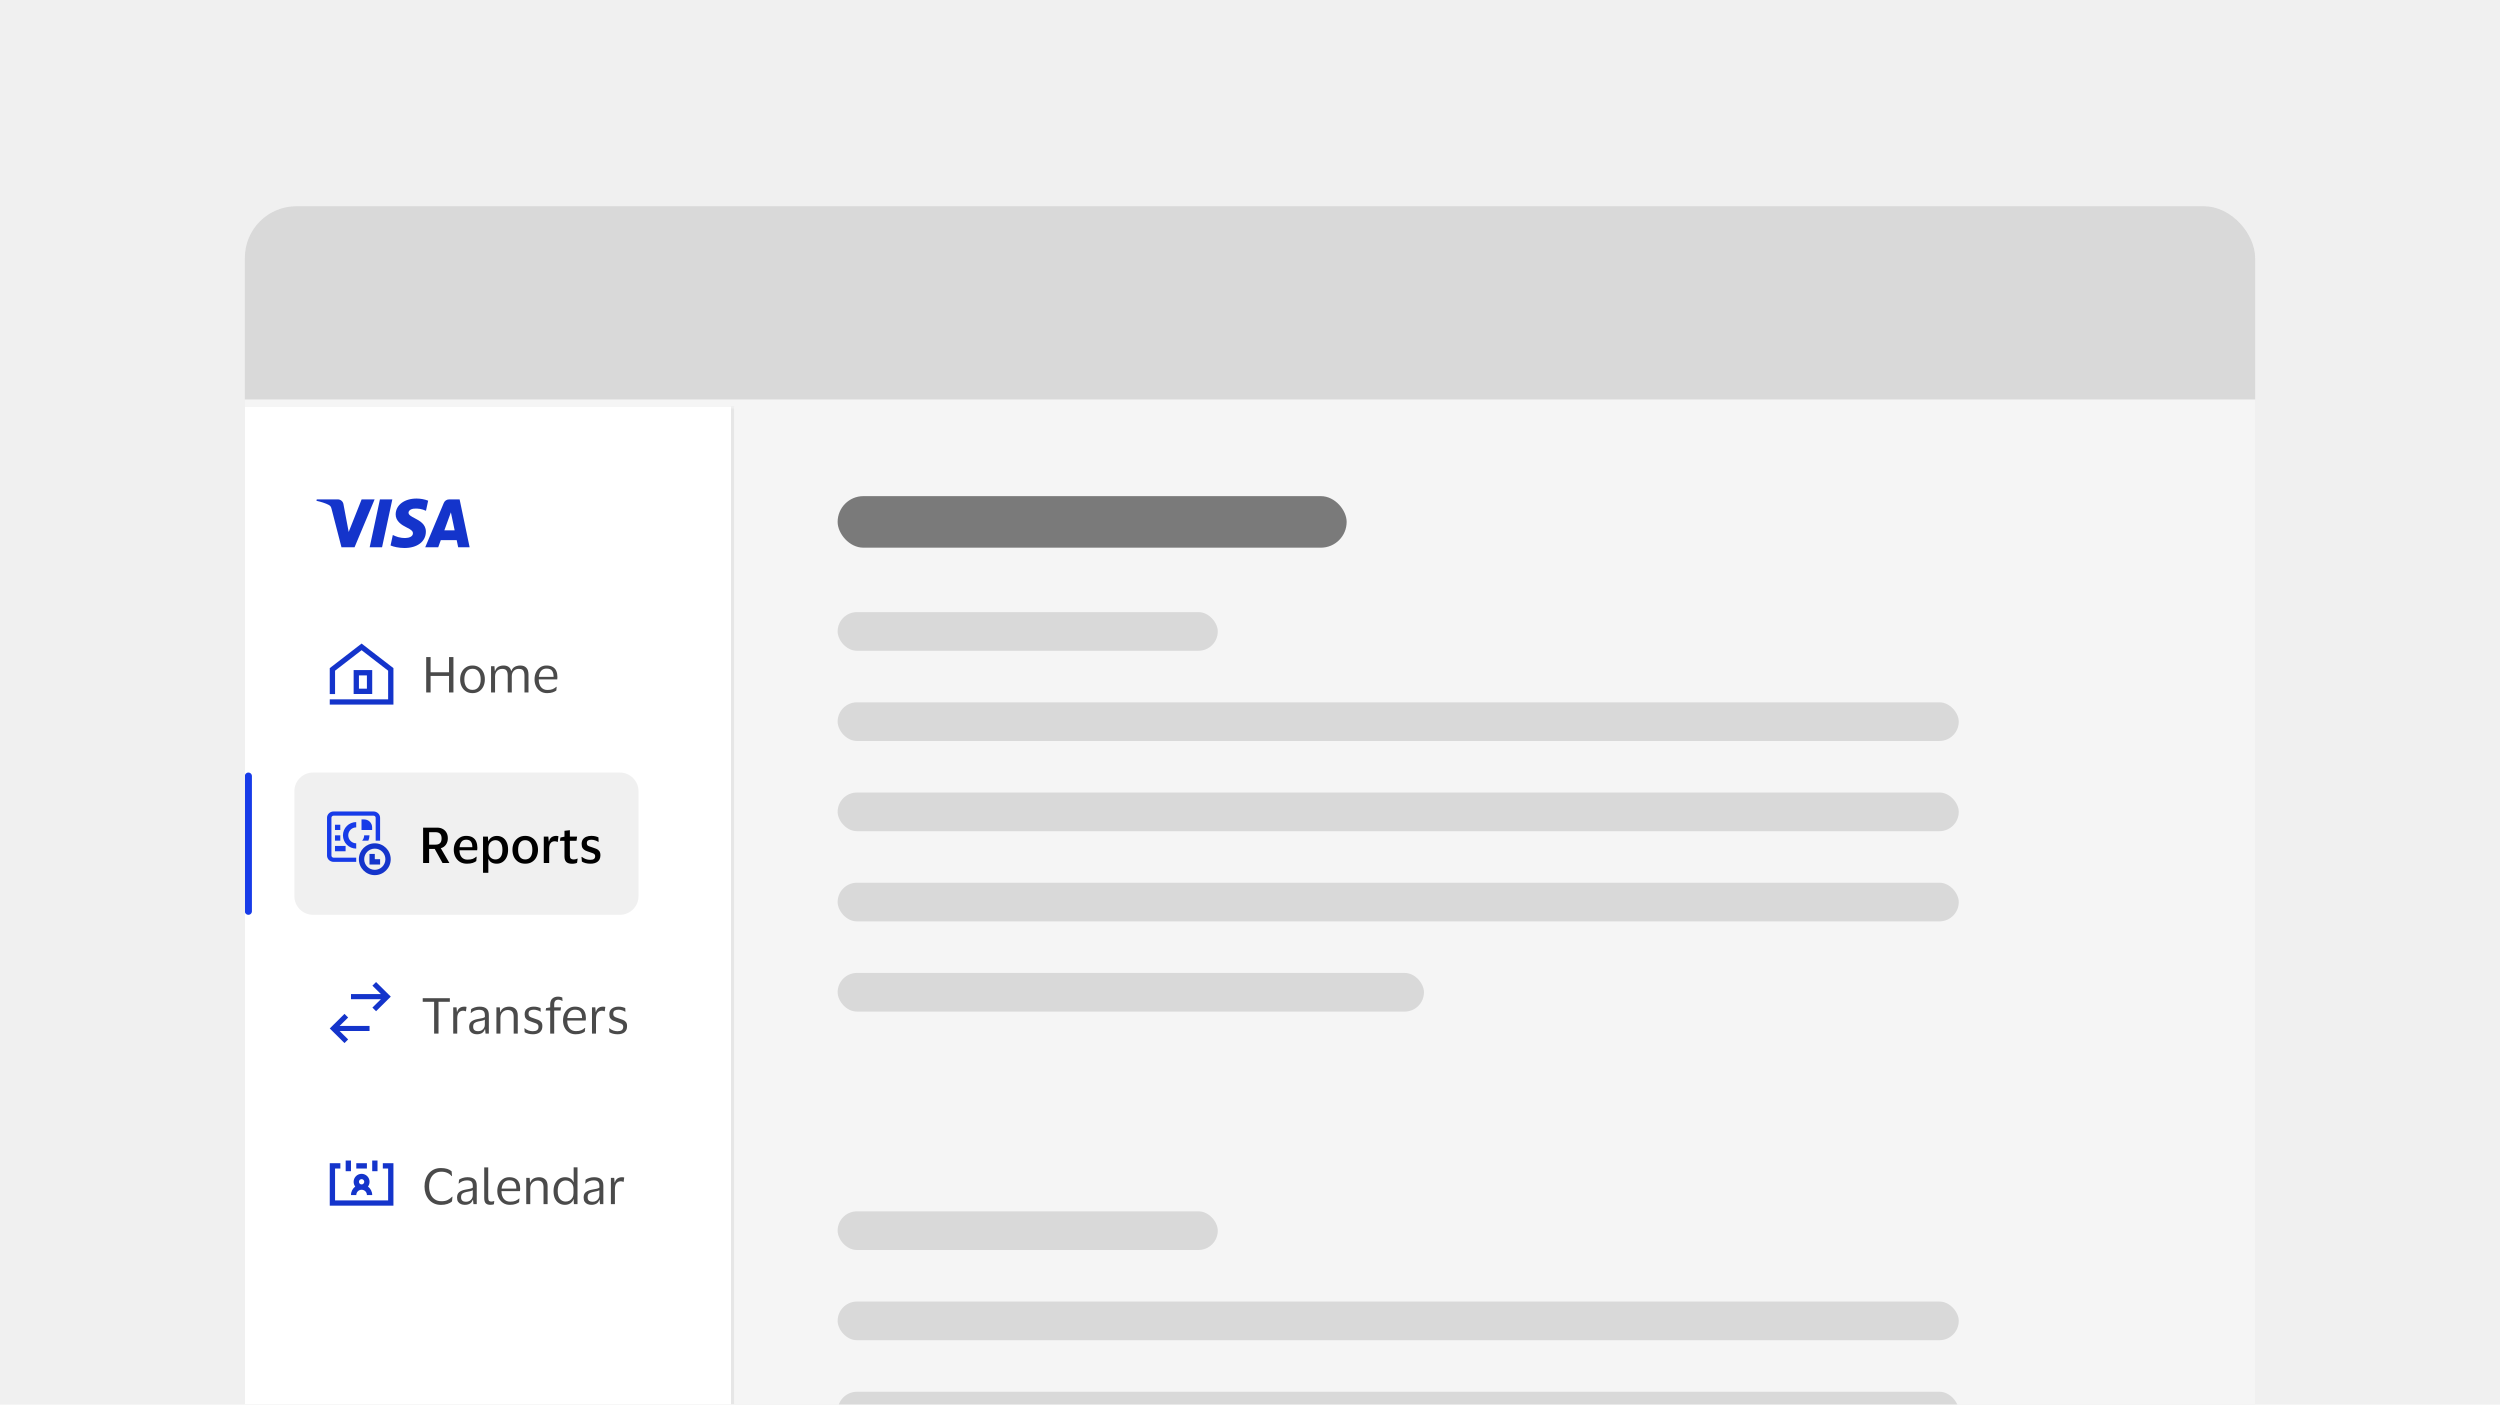<svg width="388" height="218" viewBox="0 0 388 218" fill="none" xmlns="http://www.w3.org/2000/svg">
<g clip-path="url(#clip0_7676_41153)">
<rect width="388" height="218" fill="#F0F0F0"/>
<g filter="url(#filter0_dd_7676_41153)">
<g clip-path="url(#clip1_7676_41153)">
<rect x="38" y="18" width="312" height="238" rx="8" fill="#F5F5F5"/>
<path d="M38 26C38 21.582 41.582 18 46 18H342C346.418 18 350 21.582 350 26V48H38V26Z" fill="#D9D9D9"/>
<g clip-path="url(#clip2_7676_41153)">
<g clip-path="url(#clip3_7676_41153)" filter="url(#filter1_d_7676_41153)">
<g filter="url(#filter2_d_7676_41153)">
<mask id="path-3-outside-1_7676_41153" maskUnits="userSpaceOnUse" x="38" y="48" width="77" height="204" fill="black">
<rect fill="white" x="38" y="48" width="77" height="204"/>
<path d="M38 48H114V251.622H38V48Z"/>
</mask>
<path d="M38 48H114V251.622H38V48Z" fill="white" shape-rendering="crispEdges"/>
<path d="M113.451 48V251.622H114.549V48H113.451Z" fill="black" fill-opacity="0.1" mask="url(#path-3-outside-1_7676_41153)"/>
<path fill-rule="evenodd" clip-rule="evenodd" d="M66.095 67.413C66.1 66.24 65.129 65.731 64.352 65.323C63.83 65.049 63.395 64.821 63.403 64.469C63.408 64.203 63.663 63.919 64.217 63.847C64.867 63.784 65.521 63.898 66.111 64.177L66.449 62.606C65.875 62.39 65.267 62.278 64.653 62.275C62.76 62.275 61.419 63.285 61.407 64.731C61.395 65.797 62.361 66.396 63.09 66.751C63.839 67.115 64.091 67.348 64.088 67.674C64.088 68.172 63.49 68.391 62.938 68.4C62.002 68.415 61.447 68.156 61.007 67.951L60.965 67.931L60.614 69.558C61.063 69.765 61.892 69.944 62.751 69.953C64.769 69.953 66.089 68.956 66.096 67.413H66.095ZM58.138 62.411L55.027 69.836H52.996L51.465 63.911C51.372 63.545 51.291 63.412 51.008 63.258C50.544 63.008 49.785 62.773 49.113 62.626L49.16 62.406H52.427C52.867 62.408 53.24 62.729 53.307 63.163L54.116 67.461L56.122 62.411H58.138ZM72.885 69.834H71.109L70.877 68.728H68.412L68.012 69.836H65.996L68.876 62.956C69.012 62.625 69.335 62.409 69.694 62.411H71.334L72.885 69.834ZM68.965 67.206L69.977 64.417L70.559 67.206H68.965ZM59.295 69.836L60.889 62.411H58.963L57.374 69.836H59.295Z" fill="#1434CB"/>
<g clip-path="url(#clip4_7676_41153)">
<path d="M61.061 94.253H51.178V93.439H60.237V88.994L56.119 85.815L52.001 88.994V92.625H51.178V88.595L56.119 84.781L61.061 88.595V94.253Z" fill="#1434CB"/>
<path d="M57.767 92.607H54.885V88.9H57.767V92.607ZM55.708 91.783H56.944V89.724H55.708V91.783Z" fill="#1434CB"/>
</g>
<path d="M66.145 92.37V86.882H66.829V89.234H69.689V86.882H70.373V92.37H69.689V89.803H66.829V92.37H66.145ZM73.336 88.188C73.721 88.188 74.056 88.281 74.343 88.465C74.63 88.65 74.853 88.903 75.012 89.226C75.171 89.544 75.25 89.913 75.25 90.333C75.25 90.753 75.171 91.125 75.012 91.448C74.853 91.77 74.63 92.024 74.343 92.209C74.056 92.388 73.721 92.478 73.336 92.478C72.947 92.478 72.609 92.388 72.322 92.209C72.035 92.024 71.812 91.77 71.653 91.448C71.494 91.125 71.415 90.753 71.415 90.333C71.415 89.913 71.494 89.544 71.653 89.226C71.812 88.903 72.035 88.65 72.322 88.465C72.609 88.281 72.947 88.188 73.336 88.188ZM73.336 91.97C73.736 91.97 74.046 91.827 74.266 91.54C74.492 91.253 74.605 90.851 74.605 90.333C74.605 89.821 74.492 89.421 74.266 89.134C74.046 88.842 73.736 88.696 73.336 88.696C72.931 88.696 72.619 88.842 72.398 89.134C72.178 89.421 72.068 89.821 72.068 90.333C72.068 90.851 72.178 91.253 72.398 91.54C72.619 91.827 72.931 91.97 73.336 91.97ZM77.916 88.711C77.711 88.711 77.526 88.76 77.362 88.857C77.198 88.954 77.068 89.09 76.971 89.265C76.878 89.434 76.832 89.626 76.832 89.841V92.37H76.21V88.296H76.74L76.794 89.026H76.84C76.912 88.806 77.017 88.637 77.155 88.519C77.293 88.396 77.45 88.311 77.624 88.265C77.798 88.214 77.972 88.188 78.147 88.188C78.464 88.188 78.723 88.258 78.923 88.396C79.128 88.534 79.266 88.744 79.338 89.026H79.376C79.453 88.806 79.564 88.637 79.707 88.519C79.856 88.396 80.02 88.311 80.199 88.265C80.383 88.214 80.563 88.188 80.737 88.188C81.152 88.188 81.47 88.306 81.69 88.542C81.911 88.773 82.021 89.129 82.021 89.611V92.37H81.398V89.757C81.398 89.413 81.337 89.154 81.214 88.98C81.096 88.801 80.863 88.711 80.514 88.711C80.202 88.711 79.943 88.814 79.738 89.019C79.533 89.224 79.43 89.498 79.43 89.841V92.37H78.8V89.757C78.8 89.413 78.739 89.154 78.615 88.98C78.498 88.801 78.264 88.711 77.916 88.711ZM84.966 91.986C85.305 91.986 85.574 91.942 85.773 91.855C85.978 91.768 86.168 91.647 86.342 91.494H86.396L86.342 92.063C86.23 92.16 86.05 92.255 85.804 92.347C85.563 92.434 85.266 92.478 84.912 92.478C84.523 92.478 84.182 92.385 83.89 92.201C83.598 92.016 83.37 91.763 83.206 91.44C83.042 91.117 82.96 90.748 82.96 90.333C82.96 89.918 83.04 89.549 83.198 89.226C83.357 88.903 83.575 88.65 83.852 88.465C84.134 88.281 84.451 88.188 84.805 88.188C85.215 88.188 85.545 88.265 85.796 88.419C86.048 88.568 86.23 88.778 86.342 89.049C86.455 89.321 86.511 89.636 86.511 89.995C86.511 90.046 86.506 90.105 86.496 90.172C86.491 90.238 86.486 90.297 86.481 90.348H83.613V90.379C83.619 90.876 83.739 91.268 83.975 91.555C84.216 91.842 84.546 91.986 84.966 91.986ZM84.813 88.665C84.474 88.665 84.203 88.778 83.998 89.003C83.798 89.229 83.675 89.546 83.629 89.956H85.912V89.872C85.912 89.503 85.832 89.211 85.674 88.996C85.515 88.775 85.228 88.665 84.813 88.665Z" fill="#4A4A4A"/>
<line x1="38.549" y1="105.351" x2="38.549" y2="126.332" stroke="#173BE8" stroke-width="1.098" stroke-linecap="round"/>
<path d="M45.688 107.697C45.688 106.098 46.984 104.802 48.583 104.802H96.201C97.799 104.802 99.096 106.098 99.096 107.697V123.986C99.096 125.585 97.799 126.881 96.201 126.881H48.583C46.984 126.881 45.688 125.585 45.688 123.986V107.697Z" fill="#F0F0F0"/>
<path fill-rule="evenodd" clip-rule="evenodd" d="M58.168 120.725C59.533 120.725 60.639 119.619 60.639 118.254C60.639 116.889 59.533 115.783 58.168 115.783C56.803 115.783 55.697 116.889 55.697 118.254C55.697 119.619 56.803 120.725 58.168 120.725ZM58.168 119.898C57.26 119.898 56.524 119.162 56.524 118.254C56.524 117.346 57.26 116.61 58.168 116.61C59.076 116.61 59.812 117.346 59.812 118.254C59.812 119.162 59.076 119.898 58.168 119.898ZM58.168 117.43H57.344V119.078H58.992V118.254H58.168V117.43Z" fill="#1434CB"/>
<path fill-rule="evenodd" clip-rule="evenodd" d="M58.304 111.819C58.304 111.639 58.15 111.493 57.961 111.493H51.783C51.594 111.493 51.44 111.639 51.44 111.819V117.687C51.44 117.867 51.594 118.013 51.783 118.013H55.284V118.665H51.783C51.215 118.665 50.754 118.227 50.754 117.687V111.819C50.754 111.279 51.215 110.841 51.783 110.841H57.961C58.529 110.841 58.99 111.279 58.99 111.819V115.371H58.304V111.819ZM57.171 115.371C57.282 115.118 57.343 114.84 57.343 114.547H56.519C56.519 114.863 56.4 115.152 56.205 115.371H57.171ZM54.048 114.547C54.048 115.229 54.601 115.782 55.284 115.782V116.606C54.147 116.606 53.225 115.684 53.225 114.547C53.225 113.41 54.147 112.488 55.284 112.488V113.312C54.601 113.312 54.048 113.865 54.048 114.547ZM57.755 113.312C57.755 112.629 57.202 112.076 56.519 112.076H56.107V113.723H57.755V113.312ZM51.989 116.194V117.018H53.636V116.194H51.989ZM51.989 115.371H52.813V114.547H51.989V115.371ZM51.989 113.723H52.813V112.9H51.989V113.723Z" fill="#173BE8"/>
<path d="M65.667 118.842V113.353H67.85C68.194 113.353 68.488 113.425 68.734 113.569C68.98 113.707 69.17 113.899 69.303 114.145C69.436 114.391 69.503 114.678 69.503 115.006C69.503 115.385 69.403 115.716 69.203 115.998C69.009 116.274 68.745 116.456 68.412 116.543L69.749 118.842H68.681L67.474 116.659H66.597V118.842H65.667ZM67.604 114.06H66.597V115.99H67.604C68.225 115.99 68.535 115.667 68.535 115.021C68.535 114.381 68.225 114.06 67.604 114.06ZM72.556 118.319C72.884 118.319 73.151 118.281 73.356 118.204C73.561 118.122 73.748 118.009 73.917 117.866H73.978L73.917 118.542C73.799 118.644 73.615 118.739 73.364 118.826C73.118 118.908 72.818 118.949 72.464 118.949C72.054 118.949 71.695 118.857 71.388 118.673C71.086 118.483 70.85 118.227 70.681 117.904C70.512 117.576 70.427 117.204 70.427 116.789C70.427 116.379 70.507 116.013 70.665 115.69C70.829 115.362 71.055 115.103 71.342 114.914C71.629 114.724 71.959 114.629 72.334 114.629C72.764 114.629 73.107 114.711 73.364 114.875C73.62 115.034 73.804 115.255 73.917 115.536C74.03 115.813 74.086 116.133 74.086 116.497C74.086 116.543 74.081 116.602 74.071 116.674C74.066 116.746 74.061 116.807 74.055 116.859H71.311V116.889C71.321 117.335 71.434 117.686 71.649 117.942C71.865 118.194 72.167 118.319 72.556 118.319ZM72.349 115.221C72.041 115.221 71.803 115.324 71.634 115.529C71.465 115.734 71.362 116.021 71.326 116.39H73.302V116.282C73.302 115.959 73.228 115.703 73.079 115.513C72.936 115.319 72.692 115.221 72.349 115.221ZM78.856 116.789C78.856 117.235 78.779 117.62 78.626 117.942C78.472 118.265 78.262 118.514 77.995 118.688C77.734 118.862 77.434 118.949 77.096 118.949C76.778 118.949 76.509 118.885 76.289 118.757C76.073 118.629 75.92 118.457 75.827 118.242H75.789V120.364H74.966V114.745H75.72L75.781 115.444H75.82C75.902 115.198 76.061 115.003 76.296 114.86C76.532 114.711 76.806 114.637 77.119 114.637C77.447 114.637 77.742 114.716 78.003 114.875C78.264 115.034 78.472 115.275 78.626 115.598C78.779 115.916 78.856 116.313 78.856 116.789ZM75.804 116.528V117.058C75.804 117.458 75.909 117.763 76.12 117.973C76.335 118.183 76.596 118.288 76.904 118.288C77.221 118.288 77.48 118.168 77.68 117.927C77.88 117.681 77.98 117.302 77.98 116.789C77.98 116.282 77.88 115.908 77.68 115.667C77.48 115.421 77.221 115.298 76.904 115.298C76.596 115.298 76.335 115.406 76.12 115.621C75.909 115.831 75.804 116.133 75.804 116.528ZM81.516 114.629C81.926 114.629 82.277 114.724 82.569 114.914C82.867 115.098 83.095 115.354 83.253 115.682C83.417 116.005 83.499 116.374 83.499 116.789C83.499 117.21 83.417 117.584 83.253 117.912C83.095 118.235 82.867 118.488 82.569 118.673C82.277 118.857 81.926 118.949 81.516 118.949C81.106 118.949 80.753 118.857 80.455 118.673C80.163 118.488 79.935 118.235 79.771 117.912C79.612 117.584 79.533 117.21 79.533 116.789C79.533 116.374 79.612 116.005 79.771 115.682C79.935 115.354 80.163 115.098 80.455 114.914C80.753 114.724 81.106 114.629 81.516 114.629ZM81.516 118.288C81.865 118.288 82.136 118.163 82.331 117.912C82.526 117.655 82.623 117.281 82.623 116.789C82.623 116.297 82.526 115.926 82.331 115.675C82.136 115.424 81.865 115.298 81.516 115.298C81.168 115.298 80.896 115.424 80.701 115.675C80.507 115.926 80.409 116.297 80.409 116.789C80.409 117.281 80.507 117.655 80.701 117.912C80.896 118.163 81.168 118.288 81.516 118.288ZM86.109 115.467C85.525 115.467 85.233 115.849 85.233 116.613V118.842H84.395V114.745H85.102L85.164 115.475H85.21C85.266 115.249 85.351 115.078 85.464 114.96C85.581 114.837 85.715 114.752 85.863 114.706C86.012 114.655 86.168 114.629 86.332 114.629C86.399 114.629 86.463 114.637 86.524 114.652C86.591 114.663 86.64 114.67 86.67 114.675L86.563 115.567H86.501C86.46 115.542 86.406 115.518 86.34 115.498C86.278 115.477 86.201 115.467 86.109 115.467ZM88.445 117.673C88.445 117.914 88.496 118.078 88.598 118.165C88.706 118.247 88.842 118.288 89.006 118.288C89.149 118.288 89.264 118.276 89.352 118.25C89.439 118.224 89.521 118.194 89.598 118.158H89.651L89.559 118.803C89.503 118.844 89.4 118.88 89.252 118.911C89.108 118.942 88.954 118.957 88.79 118.957C88.391 118.957 88.094 118.867 87.899 118.688C87.704 118.509 87.607 118.217 87.607 117.812V115.39H86.899L86.984 114.883L87.607 114.752V113.845L88.445 113.745V114.745H89.567L89.475 115.39H88.445V117.673ZM90.27 115.875C90.27 115.598 90.335 115.367 90.463 115.183C90.596 114.998 90.775 114.86 91.001 114.768C91.231 114.675 91.493 114.629 91.785 114.629C92.036 114.629 92.254 114.655 92.438 114.706C92.628 114.757 92.774 114.811 92.876 114.868L92.907 115.552H92.846C92.712 115.465 92.551 115.39 92.361 115.329C92.177 115.262 91.98 115.229 91.769 115.229C91.559 115.229 91.39 115.265 91.262 115.337C91.139 115.408 91.078 115.547 91.078 115.752C91.078 115.951 91.142 116.09 91.27 116.167C91.398 116.238 91.6 116.315 91.877 116.397C92.128 116.474 92.351 116.554 92.546 116.636C92.74 116.718 92.894 116.835 93.007 116.989C93.125 117.138 93.184 117.353 93.184 117.635C93.184 118.071 93.045 118.399 92.769 118.619C92.492 118.839 92.115 118.949 91.639 118.949C91.362 118.949 91.108 118.919 90.878 118.857C90.652 118.796 90.463 118.716 90.309 118.619L90.247 117.896H90.317C90.496 118.04 90.696 118.153 90.916 118.235C91.142 118.311 91.37 118.35 91.6 118.35C91.867 118.35 92.061 118.304 92.184 118.211C92.308 118.119 92.369 117.973 92.369 117.773C92.369 117.65 92.336 117.556 92.269 117.489C92.207 117.417 92.11 117.358 91.977 117.312C91.849 117.261 91.682 117.202 91.477 117.135C91.236 117.064 91.024 116.984 90.839 116.897C90.66 116.805 90.519 116.679 90.416 116.52C90.319 116.361 90.27 116.146 90.27 115.875Z" fill="black"/>
<g clip-path="url(#clip5_7676_41153)">
<path d="M58.365 141.843L57.796 141.28L59.118 139.975H54.473V139.182H59.118L57.796 137.877L58.365 137.313L60.65 139.578L58.365 141.843Z" fill="#1434CB"/>
<path d="M53.463 146.786L51.178 144.521L53.463 142.256L54.032 142.819L52.709 144.124H57.355V144.917H52.709L54.032 146.222L53.463 146.786Z" fill="#1434CB"/>
</g>
<path d="M67.375 145.314V140.379H65.607V139.826H69.819V140.379H68.059V145.314H67.375ZM71.9 141.763C71.597 141.763 71.364 141.866 71.2 142.071C71.041 142.27 70.962 142.573 70.962 142.978V145.314H70.339V141.24H70.854L70.916 141.948H70.946C71.008 141.732 71.098 141.566 71.215 141.448C71.333 141.33 71.466 141.248 71.615 141.202C71.769 141.156 71.925 141.133 72.084 141.133C72.146 141.133 72.207 141.138 72.269 141.148C72.33 141.158 72.376 141.169 72.407 141.179L72.315 141.855H72.269C72.233 141.84 72.184 141.822 72.123 141.801C72.061 141.776 71.987 141.763 71.9 141.763ZM73.056 142.109L73.126 141.509C73.269 141.407 73.456 141.32 73.687 141.248C73.917 141.171 74.163 141.133 74.425 141.133C74.912 141.133 75.273 141.238 75.509 141.448C75.749 141.653 75.87 141.991 75.87 142.463V145.314H75.355L75.293 144.653H75.247C75.155 144.915 75.004 145.109 74.794 145.238C74.584 145.361 74.325 145.422 74.017 145.422C73.802 145.422 73.602 145.384 73.418 145.307C73.233 145.23 73.085 145.109 72.972 144.945C72.864 144.776 72.81 144.556 72.81 144.284C72.81 143.9 72.928 143.618 73.164 143.439C73.4 143.259 73.71 143.134 74.094 143.062C74.417 143.006 74.676 142.957 74.871 142.916C75.065 142.87 75.193 142.811 75.255 142.739V142.493C75.255 142.196 75.191 141.978 75.063 141.84C74.935 141.696 74.696 141.625 74.348 141.625C74.122 141.625 73.899 141.666 73.679 141.748C73.464 141.83 73.274 141.95 73.11 142.109H73.056ZM75.247 143.977V143.147C75.181 143.203 75.058 143.254 74.878 143.3C74.699 143.341 74.476 143.388 74.21 143.439C73.984 143.485 73.797 143.562 73.648 143.669C73.505 143.777 73.433 143.969 73.433 144.246C73.433 144.497 73.502 144.676 73.641 144.784C73.779 144.892 73.963 144.945 74.194 144.945C74.415 144.945 74.604 144.897 74.763 144.799C74.922 144.702 75.042 144.579 75.124 144.43C75.206 144.282 75.247 144.131 75.247 143.977ZM78.795 141.655C78.585 141.655 78.393 141.707 78.219 141.809C78.05 141.907 77.914 142.045 77.811 142.224C77.714 142.399 77.665 142.601 77.665 142.832V145.314H77.043V141.24H77.573L77.627 141.971H77.665C77.742 141.755 77.852 141.586 77.996 141.463C78.144 141.34 78.308 141.256 78.488 141.21C78.667 141.158 78.844 141.133 79.018 141.133C79.433 141.133 79.759 141.248 79.995 141.479C80.235 141.704 80.356 142.055 80.356 142.532V145.314H79.725V142.709C79.725 142.36 79.654 142.099 79.51 141.924C79.367 141.745 79.129 141.655 78.795 141.655ZM81.424 142.317C81.424 141.922 81.557 141.627 81.824 141.433C82.096 141.233 82.436 141.133 82.846 141.133C83.082 141.133 83.292 141.158 83.477 141.21C83.661 141.256 83.799 141.302 83.892 141.348L83.922 141.917H83.861C83.748 141.83 83.597 141.758 83.407 141.702C83.223 141.64 83.033 141.609 82.839 141.609C82.588 141.609 82.39 141.653 82.247 141.74C82.103 141.827 82.031 141.991 82.031 142.232C82.031 142.386 82.062 142.504 82.124 142.586C82.19 142.668 82.285 142.737 82.408 142.793C82.536 142.844 82.695 142.901 82.885 142.962C83.131 143.039 83.351 143.116 83.546 143.193C83.741 143.27 83.894 143.382 84.007 143.531C84.12 143.675 84.176 143.882 84.176 144.154C84.176 144.574 84.046 144.892 83.784 145.107C83.523 145.317 83.164 145.422 82.708 145.422C82.452 145.422 82.211 145.391 81.985 145.33C81.76 145.268 81.575 145.191 81.432 145.099L81.386 144.492H81.44C81.609 144.635 81.803 144.748 82.024 144.83C82.249 144.907 82.47 144.945 82.685 144.945C82.987 144.945 83.21 144.892 83.354 144.784C83.502 144.671 83.577 144.495 83.577 144.254C83.577 144.105 83.541 143.992 83.469 143.915C83.397 143.833 83.292 143.767 83.154 143.716C83.015 143.659 82.841 143.598 82.631 143.531C82.395 143.454 82.185 143.375 82.001 143.293C81.821 143.206 81.68 143.088 81.578 142.939C81.475 142.791 81.424 142.583 81.424 142.317ZM86.012 140.802V141.24H87.073L86.996 141.74H86.012V145.314H85.389V141.74H84.682L84.759 141.363L85.389 141.248V140.825C85.389 140.385 85.505 140.067 85.735 139.872C85.966 139.677 86.25 139.58 86.589 139.58C86.732 139.58 86.868 139.595 86.996 139.626C87.124 139.652 87.214 139.68 87.265 139.711L87.304 140.249H87.25C87.183 140.197 87.096 140.154 86.988 140.118C86.881 140.077 86.763 140.057 86.635 140.057C86.532 140.057 86.432 140.077 86.335 140.118C86.243 140.154 86.166 140.226 86.104 140.333C86.043 140.436 86.012 140.592 86.012 140.802ZM89.388 144.93C89.726 144.93 89.995 144.887 90.195 144.799C90.4 144.712 90.59 144.592 90.764 144.438H90.818L90.764 145.007C90.651 145.104 90.472 145.199 90.226 145.291C89.985 145.379 89.688 145.422 89.334 145.422C88.945 145.422 88.604 145.33 88.312 145.145C88.02 144.961 87.791 144.707 87.628 144.384C87.464 144.061 87.382 143.692 87.382 143.277C87.382 142.862 87.461 142.493 87.62 142.17C87.779 141.848 87.996 141.594 88.273 141.409C88.555 141.225 88.873 141.133 89.226 141.133C89.636 141.133 89.967 141.21 90.218 141.363C90.469 141.512 90.651 141.722 90.764 141.994C90.877 142.265 90.933 142.58 90.933 142.939C90.933 142.99 90.928 143.049 90.918 143.116C90.912 143.183 90.907 143.242 90.902 143.293H88.035V143.324C88.04 143.821 88.16 144.213 88.396 144.5C88.637 144.787 88.968 144.93 89.388 144.93ZM89.234 141.609C88.896 141.609 88.624 141.722 88.419 141.948C88.219 142.173 88.097 142.491 88.05 142.901H90.333V142.816C90.333 142.447 90.254 142.155 90.095 141.94C89.936 141.719 89.649 141.609 89.234 141.609ZM93.437 141.763C93.134 141.763 92.901 141.866 92.737 142.071C92.578 142.27 92.499 142.573 92.499 142.978V145.314H91.876V141.24H92.391L92.453 141.948H92.484C92.545 141.732 92.635 141.566 92.753 141.448C92.87 141.33 93.004 141.248 93.152 141.202C93.306 141.156 93.462 141.133 93.621 141.133C93.683 141.133 93.744 141.138 93.806 141.148C93.867 141.158 93.913 141.169 93.944 141.179L93.852 141.855H93.806C93.77 141.84 93.721 141.822 93.66 141.801C93.598 141.776 93.524 141.763 93.437 141.763ZM94.569 142.317C94.569 141.922 94.702 141.627 94.968 141.433C95.24 141.233 95.581 141.133 95.991 141.133C96.227 141.133 96.437 141.158 96.621 141.21C96.806 141.256 96.944 141.302 97.036 141.348L97.067 141.917H97.005C96.893 141.83 96.742 141.758 96.552 141.702C96.367 141.64 96.178 141.609 95.983 141.609C95.732 141.609 95.535 141.653 95.391 141.74C95.248 141.827 95.176 141.991 95.176 142.232C95.176 142.386 95.207 142.504 95.268 142.586C95.335 142.668 95.43 142.737 95.553 142.793C95.681 142.844 95.84 142.901 96.029 142.962C96.275 143.039 96.496 143.116 96.69 143.193C96.885 143.27 97.039 143.382 97.151 143.531C97.264 143.675 97.321 143.882 97.321 144.154C97.321 144.574 97.19 144.892 96.929 145.107C96.667 145.317 96.308 145.422 95.852 145.422C95.596 145.422 95.355 145.391 95.13 145.33C94.904 145.268 94.72 145.191 94.576 145.099L94.53 144.492H94.584C94.753 144.635 94.948 144.748 95.168 144.83C95.394 144.907 95.614 144.945 95.829 144.945C96.132 144.945 96.355 144.892 96.498 144.784C96.647 144.671 96.721 144.495 96.721 144.254C96.721 144.105 96.685 143.992 96.613 143.915C96.542 143.833 96.437 143.767 96.298 143.716C96.16 143.659 95.986 143.598 95.775 143.531C95.54 143.454 95.33 143.375 95.145 143.293C94.966 143.206 94.825 143.088 94.722 142.939C94.62 142.791 94.569 142.583 94.569 142.317Z" fill="#4A4A4A"/>
<g clip-path="url(#clip6_7676_41153)">
<path fill-rule="evenodd" clip-rule="evenodd" d="M55.708 168.315C55.708 168.543 55.892 168.727 56.12 168.727C56.347 168.727 56.532 168.543 56.532 168.315C56.532 168.088 56.347 167.904 56.12 167.904C55.892 167.904 55.708 168.088 55.708 168.315ZM57.108 169.057C57.263 168.85 57.355 168.594 57.355 168.315C57.355 167.633 56.802 167.08 56.12 167.08C55.438 167.08 54.885 167.633 54.885 168.315C54.885 168.594 54.976 168.85 55.131 169.057C54.731 169.357 54.473 169.836 54.473 170.375H55.296C55.296 169.92 55.665 169.551 56.12 169.551C56.575 169.551 56.944 169.92 56.944 170.375H57.767C57.767 169.836 57.508 169.357 57.108 169.057Z" fill="#1434CB"/>
<path fill-rule="evenodd" clip-rule="evenodd" d="M54.472 166.67V165.022L53.648 165.022V166.67H54.472ZM58.59 166.67L58.59 165.022L57.766 165.022V166.67H58.59ZM52.825 165.434V166.257H52.001V171.199H60.237V166.257H59.414V165.434H61.061V172.022H51.178V165.434H52.825ZM56.943 165.434V166.257H55.296L55.296 165.434H56.943Z" fill="#1434CB"/>
</g>
<path d="M66.599 169.042C66.599 169.493 66.673 169.89 66.821 170.233C66.97 170.577 67.188 170.846 67.475 171.04C67.762 171.235 68.105 171.333 68.505 171.333C68.915 171.333 69.243 171.269 69.489 171.14C69.74 171.012 69.965 170.843 70.165 170.633H70.227L70.15 171.356C69.971 171.525 69.732 171.658 69.435 171.755C69.143 171.853 68.812 171.901 68.443 171.901C68.038 171.901 67.677 171.827 67.359 171.679C67.042 171.53 66.773 171.325 66.552 171.064C66.332 170.797 66.165 170.492 66.053 170.149C65.94 169.805 65.884 169.436 65.884 169.042C65.884 168.647 65.94 168.278 66.053 167.935C66.165 167.586 66.329 167.282 66.545 167.02C66.765 166.759 67.031 166.554 67.344 166.405C67.662 166.257 68.023 166.182 68.428 166.182C69.156 166.182 69.709 166.349 70.088 166.682L70.158 167.435H70.096C69.917 167.22 69.694 167.053 69.427 166.936C69.166 166.813 68.853 166.751 68.49 166.751C68.085 166.751 67.741 166.849 67.459 167.043C67.178 167.238 66.962 167.507 66.814 167.85C66.67 168.194 66.599 168.591 66.599 169.042ZM71.18 168.581L71.249 167.981C71.392 167.879 71.579 167.791 71.81 167.72C72.041 167.643 72.287 167.604 72.548 167.604C73.035 167.604 73.396 167.709 73.632 167.92C73.873 168.125 73.993 168.463 73.993 168.934V171.786H73.478L73.417 171.125H73.371C73.278 171.386 73.127 171.581 72.917 171.709C72.707 171.832 72.448 171.894 72.141 171.894C71.925 171.894 71.725 171.855 71.541 171.778C71.356 171.702 71.208 171.581 71.095 171.417C70.987 171.248 70.934 171.028 70.934 170.756C70.934 170.372 71.052 170.09 71.287 169.911C71.523 169.731 71.833 169.606 72.217 169.534C72.54 169.477 72.799 169.429 72.994 169.388C73.189 169.342 73.317 169.283 73.378 169.211V168.965C73.378 168.668 73.314 168.45 73.186 168.312C73.058 168.168 72.82 168.096 72.471 168.096C72.246 168.096 72.023 168.137 71.802 168.219C71.587 168.301 71.397 168.422 71.234 168.581H71.18ZM73.371 170.449V169.618C73.304 169.675 73.181 169.726 73.001 169.772C72.822 169.813 72.599 169.859 72.333 169.911C72.107 169.957 71.92 170.033 71.772 170.141C71.628 170.249 71.556 170.441 71.556 170.718C71.556 170.969 71.626 171.148 71.764 171.256C71.902 171.363 72.087 171.417 72.317 171.417C72.538 171.417 72.727 171.368 72.886 171.271C73.045 171.174 73.165 171.051 73.248 170.902C73.329 170.754 73.371 170.602 73.371 170.449ZM75.773 170.748C75.773 171.01 75.812 171.181 75.889 171.263C75.966 171.345 76.083 171.386 76.242 171.386C76.334 171.386 76.411 171.379 76.473 171.363C76.539 171.348 76.603 171.327 76.665 171.302H76.711L76.657 171.802C76.591 171.832 76.506 171.855 76.404 171.871C76.306 171.886 76.206 171.894 76.104 171.894C75.791 171.894 75.553 171.814 75.389 171.655C75.23 171.497 75.151 171.22 75.151 170.825V166.082H75.773V170.748ZM79.186 171.402C79.524 171.402 79.793 171.358 79.993 171.271C80.198 171.184 80.388 171.064 80.562 170.91H80.616L80.562 171.479C80.449 171.576 80.27 171.671 80.024 171.763C79.783 171.85 79.486 171.894 79.132 171.894C78.743 171.894 78.402 171.802 78.11 171.617C77.818 171.433 77.59 171.179 77.426 170.856C77.262 170.533 77.18 170.164 77.18 169.749C77.18 169.334 77.259 168.965 77.418 168.642C77.577 168.319 77.795 168.066 78.072 167.881C78.353 167.697 78.671 167.604 79.025 167.604C79.435 167.604 79.765 167.681 80.016 167.835C80.267 167.984 80.449 168.194 80.562 168.465C80.675 168.737 80.731 169.052 80.731 169.411C80.731 169.462 80.726 169.521 80.716 169.588C80.711 169.654 80.706 169.713 80.7 169.764H77.833V169.795C77.838 170.292 77.959 170.684 78.195 170.971C78.435 171.258 78.766 171.402 79.186 171.402ZM79.032 168.081C78.694 168.081 78.422 168.194 78.218 168.419C78.018 168.645 77.895 168.962 77.849 169.372H80.132V169.288C80.132 168.919 80.052 168.627 79.893 168.412C79.734 168.191 79.447 168.081 79.032 168.081ZM83.427 168.127C83.217 168.127 83.025 168.178 82.851 168.281C82.681 168.378 82.546 168.517 82.443 168.696C82.346 168.87 82.297 169.073 82.297 169.303V171.786H81.674V167.712H82.205L82.259 168.442H82.297C82.374 168.227 82.484 168.058 82.628 167.935C82.776 167.812 82.94 167.727 83.12 167.681C83.299 167.63 83.476 167.604 83.65 167.604C84.065 167.604 84.391 167.72 84.626 167.95C84.867 168.176 84.987 168.527 84.987 169.003V171.786H84.357V169.18C84.357 168.832 84.285 168.57 84.142 168.396C83.999 168.217 83.76 168.127 83.427 168.127ZM85.91 169.749C85.91 169.313 85.987 168.937 86.141 168.619C86.294 168.296 86.504 168.048 86.771 167.873C87.042 167.694 87.35 167.604 87.693 167.604C88.031 167.604 88.313 167.674 88.539 167.812C88.764 167.95 88.918 168.142 89 168.388H89.031V166.075H89.63V171.786H89.069L89.031 171.017H89C88.918 171.279 88.757 171.491 88.516 171.655C88.28 171.814 88.001 171.894 87.678 171.894C87.35 171.894 87.05 171.814 86.778 171.655C86.512 171.497 86.299 171.258 86.141 170.941C85.987 170.623 85.91 170.226 85.91 169.749ZM89.008 169.411C89.008 169.001 88.89 168.683 88.654 168.458C88.418 168.227 88.129 168.112 87.785 168.112C87.437 168.112 87.145 168.248 86.909 168.519C86.673 168.786 86.556 169.196 86.556 169.749C86.556 170.308 86.673 170.72 86.909 170.987C87.145 171.253 87.437 171.386 87.785 171.386C88.011 171.386 88.216 171.335 88.4 171.233C88.59 171.125 88.739 170.974 88.846 170.779C88.954 170.584 89.008 170.354 89.008 170.087V169.411ZM90.825 168.581L90.894 167.981C91.038 167.879 91.225 167.791 91.455 167.72C91.686 167.643 91.932 167.604 92.193 167.604C92.68 167.604 93.041 167.709 93.277 167.92C93.518 168.125 93.639 168.463 93.639 168.934V171.786H93.124L93.062 171.125H93.016C92.924 171.386 92.772 171.581 92.562 171.709C92.352 171.832 92.094 171.894 91.786 171.894C91.571 171.894 91.371 171.855 91.186 171.778C91.002 171.702 90.853 171.581 90.741 171.417C90.633 171.248 90.579 171.028 90.579 170.756C90.579 170.372 90.697 170.09 90.933 169.911C91.168 169.731 91.478 169.606 91.863 169.534C92.186 169.477 92.445 169.429 92.639 169.388C92.834 169.342 92.962 169.283 93.024 169.211V168.965C93.024 168.668 92.96 168.45 92.831 168.312C92.703 168.168 92.465 168.096 92.117 168.096C91.891 168.096 91.668 168.137 91.448 168.219C91.233 168.301 91.043 168.422 90.879 168.581H90.825ZM93.016 170.449V169.618C92.949 169.675 92.826 169.726 92.647 169.772C92.468 169.813 92.245 169.859 91.978 169.911C91.753 169.957 91.566 170.033 91.417 170.141C91.273 170.249 91.202 170.441 91.202 170.718C91.202 170.969 91.271 171.148 91.409 171.256C91.548 171.363 91.732 171.417 91.963 171.417C92.183 171.417 92.373 171.368 92.532 171.271C92.691 171.174 92.811 171.051 92.893 170.902C92.975 170.754 93.016 170.602 93.016 170.449ZM96.372 168.235C96.07 168.235 95.836 168.337 95.672 168.542C95.513 168.742 95.434 169.044 95.434 169.449V171.786H94.811V167.712H95.326L95.388 168.419H95.419C95.48 168.204 95.57 168.037 95.688 167.92C95.806 167.802 95.939 167.72 96.088 167.674C96.241 167.627 96.397 167.604 96.556 167.604C96.618 167.604 96.679 167.61 96.741 167.62C96.802 167.63 96.849 167.64 96.879 167.651L96.787 168.327H96.741C96.705 168.312 96.656 168.294 96.595 168.273C96.533 168.248 96.459 168.235 96.372 168.235Z" fill="#4A4A4A"/>
</g>
</g>
<rect x="130" y="63" width="79" height="8" rx="4" fill="black" fill-opacity="0.5"/>
<rect x="130" y="81" width="59" height="6" rx="3" fill="#D9D9D9"/>
<rect x="130" y="95" width="174" height="6" rx="3" fill="#D9D9D9"/>
<rect x="130" y="109" width="174" height="6" rx="3" fill="#D9D9D9"/>
<rect x="130" y="123" width="174" height="6" rx="3" fill="#D9D9D9"/>
<rect x="130" y="137" width="91" height="6" rx="3" fill="#D9D9D9"/>
<rect x="130" y="174" width="59" height="6" rx="3" fill="#D9D9D9"/>
<rect x="130" y="188" width="174" height="6" rx="3" fill="#D9D9D9"/>
<rect x="130" y="202" width="174" height="6" rx="3" fill="#D9D9D9"/>
<rect x="130" y="216" width="174" height="6" rx="3" fill="#D9D9D9"/>
</g>
</g>
</g>
</g>
<defs>
<filter id="filter0_dd_7676_41153" x="23" y="13" width="342" height="268" filterUnits="userSpaceOnUse" color-interpolation-filters="sRGB">
<feFlood flood-opacity="0" result="BackgroundImageFix"/>
<feColorMatrix in="SourceAlpha" type="matrix" values="0 0 0 0 0 0 0 0 0 0 0 0 0 0 0 0 0 0 127 0" result="hardAlpha"/>
<feMorphology radius="3" operator="erode" in="SourceAlpha" result="effect1_dropShadow_7676_41153"/>
<feOffset dy="10"/>
<feGaussianBlur stdDeviation="9"/>
<feComposite in2="hardAlpha" operator="out"/>
<feColorMatrix type="matrix" values="0 0 0 0 0 0 0 0 0 0 0 0 0 0 0 0 0 0 0.1 0"/>
<feBlend mode="normal" in2="BackgroundImageFix" result="effect1_dropShadow_7676_41153"/>
<feColorMatrix in="SourceAlpha" type="matrix" values="0 0 0 0 0 0 0 0 0 0 0 0 0 0 0 0 0 0 127 0" result="hardAlpha"/>
<feMorphology radius="4" operator="erode" in="SourceAlpha" result="effect2_dropShadow_7676_41153"/>
<feOffset dy="4"/>
<feGaussianBlur stdDeviation="3"/>
<feComposite in2="hardAlpha" operator="out"/>
<feColorMatrix type="matrix" values="0 0 0 0 0 0 0 0 0 0 0 0 0 0 0 0 0 0 0.1 0"/>
<feBlend mode="normal" in2="effect1_dropShadow_7676_41153" result="effect2_dropShadow_7676_41153"/>
<feBlend mode="normal" in="SourceGraphic" in2="effect2_dropShadow_7676_41153" result="shape"/>
</filter>
<filter id="filter1_d_7676_41153" x="36.353" y="46.902" width="79.294" height="398.294" filterUnits="userSpaceOnUse" color-interpolation-filters="sRGB">
<feFlood flood-opacity="0" result="BackgroundImageFix"/>
<feColorMatrix in="SourceAlpha" type="matrix" values="0 0 0 0 0 0 0 0 0 0 0 0 0 0 0 0 0 0 127 0" result="hardAlpha"/>
<feOffset dy="0.549"/>
<feGaussianBlur stdDeviation="0.824"/>
<feComposite in2="hardAlpha" operator="out"/>
<feColorMatrix type="matrix" values="0 0 0 0 0 0 0 0 0 0 0 0 0 0 0 0 0 0 0.05 0"/>
<feBlend mode="normal" in2="BackgroundImageFix" result="effect1_dropShadow_7676_41153"/>
<feBlend mode="normal" in="SourceGraphic" in2="effect1_dropShadow_7676_41153" result="shape"/>
</filter>
<filter id="filter2_d_7676_41153" x="36.353" y="46.902" width="79.843" height="206.916" filterUnits="userSpaceOnUse" color-interpolation-filters="sRGB">
<feFlood flood-opacity="0" result="BackgroundImageFix"/>
<feColorMatrix in="SourceAlpha" type="matrix" values="0 0 0 0 0 0 0 0 0 0 0 0 0 0 0 0 0 0 127 0" result="hardAlpha"/>
<feOffset dy="0.549"/>
<feGaussianBlur stdDeviation="0.824"/>
<feComposite in2="hardAlpha" operator="out"/>
<feColorMatrix type="matrix" values="0 0 0 0 0 0 0 0 0 0 0 0 0 0 0 0 0 0 0.05 0"/>
<feBlend mode="normal" in2="BackgroundImageFix" result="effect1_dropShadow_7676_41153"/>
<feBlend mode="normal" in="SourceGraphic" in2="effect1_dropShadow_7676_41153" result="shape"/>
</filter>
<clipPath id="clip0_7676_41153">
<rect width="388" height="218" fill="white"/>
</clipPath>
<clipPath id="clip1_7676_41153">
<rect x="38" y="18" width="312" height="238" rx="8" fill="white"/>
</clipPath>
<clipPath id="clip2_7676_41153">
<rect width="312" height="208" fill="white" transform="translate(38 48)"/>
</clipPath>
<clipPath id="clip3_7676_41153">
<rect width="76" height="395" fill="white" transform="translate(38 48)"/>
</clipPath>
<clipPath id="clip4_7676_41153">
<rect width="9.883" height="9.883" fill="white" transform="translate(51.178 84.37)"/>
</clipPath>
<clipPath id="clip5_7676_41153">
<rect width="9.883" height="9.883" fill="white" transform="translate(51.178 137.314)"/>
</clipPath>
<clipPath id="clip6_7676_41153">
<rect width="9.883" height="9.883" fill="white" transform="translate(51.178 163.786)"/>
</clipPath>
</defs>
</svg>
